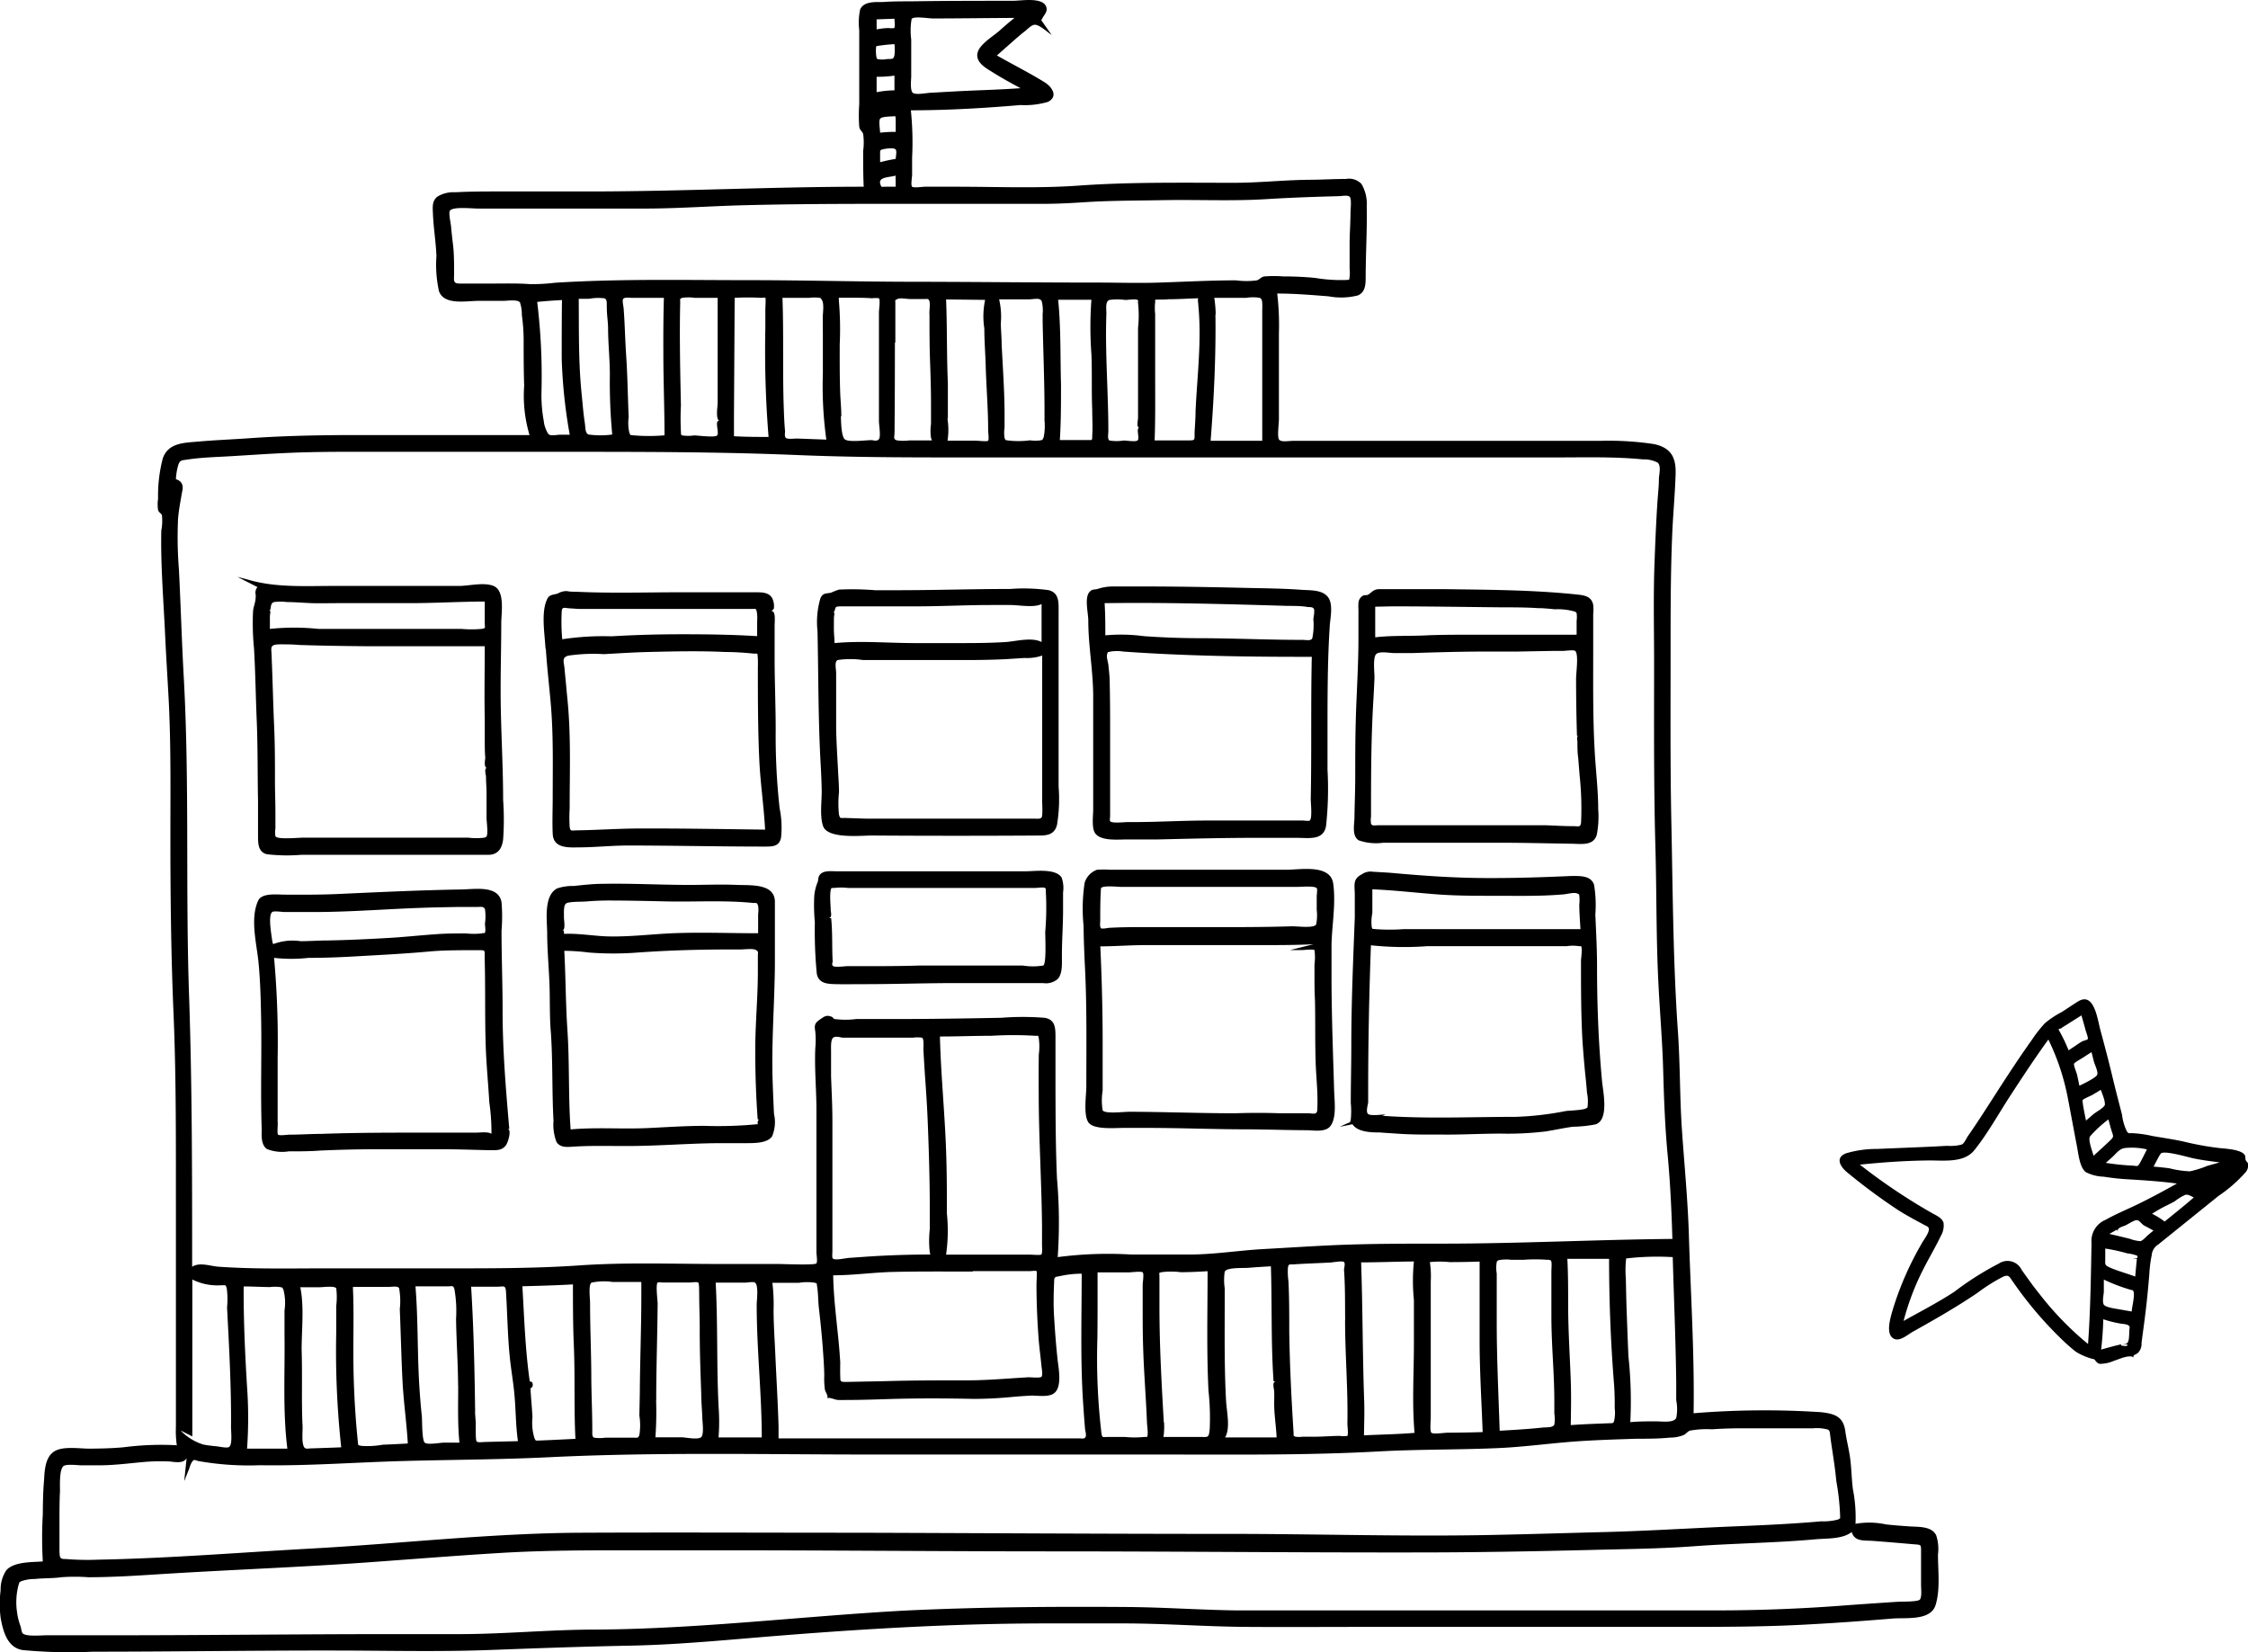 <?xml version="1.0" encoding="UTF-8"?> <svg xmlns="http://www.w3.org/2000/svg" viewBox="0 0 252.13 185.28"> <g id="Слой_2" data-name="Слой 2"> <g id="Слой_1-2" data-name="Слой 1"> <path d="M28.67,66.26c-.07.27.06.52,0,.77,0,.5-.25,1-.29,1.54a28.73,28.73,0,0,0,.11,4.15c.16,2.74.19,5.48.31,8.22.12,3,.08,5.94.14,8.91,0,1.28,0,2.55,0,3.83,0,.91,0,1.88,1,2.12a19.52,19.52,0,0,0,3.9.06H52.4c.83,0,1.68,0,2.51,0,1-.07,1.4-.77,1.52-1.72a31.18,31.18,0,0,0,0-4.43c0-4.16-.29-8.3-.28-12.46,0-2.45.07-4.9.07-7.35,0-1.16.45-3.65-.87-4.19-1.08-.44-2.74,0-3.86,0s-2.11,0-3.16,0H37.42c-3.07,0-6.27.19-9.23-.6l-1.57-.42,2.26,1.15A.92.92,0,0,0,28.67,66.26ZM54.58,86.12c-.29.1-.09.71-.07,1,0,.56.05,1.13.06,1.69,0,.73,0,1.46,0,2.19,0,.26,0,.53,0,.79s.2,1.74,0,2,.08,0-.24.15a7.31,7.31,0,0,1-1.81,0H34.05c-.69,0-2.94.24-3.16-.16a2.69,2.69,0,0,1,0-.85c0-.61,0-1.21,0-1.82,0-1.14-.05-2.28-.05-3.42,0-2.14,0-4.28-.1-6.42-.11-2.5-.16-5-.27-7.5,0-1.14-.34-1.49.94-1.51.71,0,1.43,0,2.14.07,2.46.08,4.92.12,7.39.14,4.48,0,9,0,13.43,0,0,2.73-.06,5.47,0,8.2,0,.75,0,1.51,0,2.26s0,1.37.06,2.06C54.39,85.29,54.27,86,54.58,86.12ZM30.73,67.52a5.42,5.42,0,0,1,1.45,0c.94,0,1.87.09,2.8.12s2.1,0,3.14,0h7.82c2.81,0,5.62-.17,8.43-.18v2.36c0,.63.15.62-.36.71a13,13,0,0,1-2.25,0H48.65c-3,0-6.1,0-9.15,0-1.26,0-2.52,0-3.78,0a26.14,26.14,0,0,0-5.45,0c0-.46,0-.92,0-1.38,0-.27.15-.67-.08-.76h.13C30.41,67.87,30.39,67.65,30.73,67.52Z"></path> <path d="M28.67,66.26Z"></path> <path d="M56.37,113.18c0-2.94-.12-5.87-.12-8.81a18.87,18.87,0,0,0,0-3.19c-.33-1.94-3-1.45-4.54-1.43-4.63.08-9.24.3-13.86.51-2,.09-3.94.08-5.91.07-.91,0-2.6-.23-3,.71-.9,2-.16,4.75.05,6.85s.26,4.34.3,6.52c.07,4-.08,8.1.06,12.14,0,.75-.11,1.85.61,2.32a4.69,4.69,0,0,0,2.42.25c1.18,0,2.35,0,3.53-.09q3.36-.15,6.72-.15h6.81c1.82,0,3.63.07,5.45.11.74,0,1.46.08,1.9-.63.24-.37.68-1.93,0-1.77l.33,0C56.73,122.1,56.36,117.66,56.37,113.18Zm-25.84-7.67c-.06-.58-.5-2.83,0-3.23.18-.15,1.15,0,1.38,0l3.3,0c4.12,0,8.25-.35,12.37-.48,1.28-.05,2.55-.06,3.83-.09.69,0,1.39,0,2.08,0,.47,0,.72-.08.9.23a5.64,5.64,0,0,1,0,1.64c0,.19.11.84,0,1s-.11,0-.37.1a8.63,8.63,0,0,1-1.76,0c-1.12,0-2.25,0-3.37.09-1.79.12-3.57.32-5.36.42-2.27.13-4.54.24-6.81.28-1,0-2,.08-3,.08a6.15,6.15,0,0,0-3.08.33A1.71,1.71,0,0,1,30.53,105.51Zm24.59,21.64c-.43-.28-1.37-.11-1.89-.13-.72,0-1.44,0-2.17,0-1.14,0-2.28,0-3.41,0-3.86,0-7.72,0-11.58.14-1.21,0-2.43.09-3.65.09-.17,0-1.09.13-1.23,0s0-1.19-.05-1.44c0-2.38,0-4.77,0-7.15a105.37,105.37,0,0,0-.4-11.24,17.17,17.17,0,0,0,3.86,0c1.71,0,3.44-.06,5.14-.16,2.83-.16,5.66-.3,8.48-.56,1.34-.12,2.69-.13,4-.14h1.47c.82,0,.65,0,.67.89.1,3.48,0,7,.14,10.43.09,1.92.27,3.83.38,5.74A23.61,23.61,0,0,1,55.12,127.15Z"></path> <path d="M61.21,72.58c.13,2.23.41,4.45.59,6.68.27,3.36.19,6.75.19,10.12,0,1.37-.06,2.75,0,4.12.07,1.56,1.54,1.56,2.81,1.53,1.81,0,3.62-.19,5.43-.21,5.18,0,10.35.12,15.52.12.9,0,1.65,0,1.85-1a10.78,10.78,0,0,0-.16-3.3A73.84,73.84,0,0,1,87,81.81c0-2.66-.12-5.31-.12-8V71.56c0-.47,0-.94,0-1.41s.16-1.76-.42-1.6c0,.08.32-.25.33-.29a2,2,0,0,0-.2-1.21c-.39-.62-1.1-.62-1.75-.63-1,0-2,0-3.05,0H76.5c-4,0-8,.13-11.92-.06-.33,0-.66,0-1-.07a1.89,1.89,0,0,0-1,.26c-.53.19-1,.07-1.26.75-.63,1.44-.23,3.76-.15,5.28C61.24,73.06,61.22,72.79,61.21,72.58ZM85,74.82c0,3.52,0,7.09.17,10.61.13,2.54.51,5.07.64,7.61-4.63-.06-9.26-.14-13.89-.13-2.39,0-4.77.17-7.16.21-.68,0-.79.16-.87-.42a17.19,17.19,0,0,1,0-2c0-3.92.15-7.88-.2-11.78-.06-.66-.13-1.31-.19-2s-.13-1.33-.19-2-.34-1.17.42-1.39a19.13,19.13,0,0,1,4-.17c1.64-.09,3.28-.2,4.93-.24,2.88-.07,5.81-.14,8.7,0,1,0,2.12.07,3.18.18.52,0,.39-.06.45.42A10.84,10.84,0,0,1,85,74.82ZM63,68.61c0-.62.37-.42.85-.39l1.08.07c.56,0,1.13,0,1.69,0H84.28c.53,0,.44-.09.58.21a4.11,4.11,0,0,1,.06,1.12c0,.57,0,1.14,0,1.72-2.78-.17-5.54-.21-8.33-.21s-5.37.07-8,.23a30.78,30.78,0,0,0-5.53.33A21.51,21.51,0,0,1,63,68.61Z"></path> <path d="M82.67,99.24c-1.79-.08-3.58,0-5.36,0-3.27,0-6.54-.19-9.81-.12-1,0-2.11.13-3.16.24a5.34,5.34,0,0,0-1.87.28c-1.5.82-1.12,3.51-1.1,4.91,0,1.88.17,3.74.25,5.61s0,3.81.17,5.72c.22,3.27.11,6.56.29,9.83a5.39,5.39,0,0,0,.34,2.37c.44.66,1.24.55,1.93.51,2-.13,4.06-.06,6.08-.07,3.53,0,7-.32,10.58-.32.92,0,1.83,0,2.74,0s2.33,0,2.85-.77a4.13,4.13,0,0,0,.21-2.51c-.06-1.2-.11-2.41-.15-3.61-.15-4.37.21-8.69.25-13.06,0-2.32,0-4.64,0-7C87,99.05,84.22,99.3,82.67,99.24Zm-19.42,5.12h-.33c.6.14.32-1.13.33-1.53s-.07-1.26.23-1.5,1.76-.19,2.22-.23c.83-.07,1.66-.11,2.49-.11,2.18,0,4.36.05,6.54.1,3.22.07,6.48-.15,9.7.17.54,0,.47,0,.6.33a3.22,3.22,0,0,1,0,.93v2.14c-3.2,0-6.39-.13-9.6,0-2.28.1-4.55.38-6.83.36-1.78,0-3.56-.37-5.33-.29A1.54,1.54,0,0,1,63.25,104.36ZM85,126.07a45.76,45.76,0,0,1-6,.19c-2.14,0-4.25.15-6.38.25-2.87.13-5.75-.11-8.62.15-.27-3.7-.11-7.43-.36-11.15-.2-3-.19-5.92-.35-8.88a23.1,23.1,0,0,1,2.75.19,35.08,35.08,0,0,0,5.52,0c3.25-.23,6.48-.33,9.75-.34l1.7,0c.45,0,1.47-.14,1.78.06s.21.21.21.65c0,.6,0,1.2,0,1.79,0,3-.31,6-.29,9q0,3.8.27,7.56c.12,0,.09,0,.14,0C85,125.7,84.93,125.86,85,126.07Z"></path> <path d="M92,84.92c.07,1.23.14,2.47.16,3.71s-.24,2.83.15,4c.5,1.5,4.32,1.06,5.53,1.07q9.4.06,18.82,0c1,0,1.64-.24,1.89-1.19a17.5,17.5,0,0,0,.18-4.28c0-1.62,0-3.24,0-4.86V68.65c0-1,.11-2.18-1.14-2.47a20.45,20.45,0,0,0-4.29-.13c-4.36,0-8.72.15-13.09.14-.68,0-1.37,0-2.06,0a32.24,32.24,0,0,0-4.05-.07,7.55,7.55,0,0,0-.87.34c-.6.14-.93,0-1.22.65a9.45,9.45,0,0,0-.32,3.67C91.79,75.49,91.77,80.22,92,84.92Zm24.78,6.79c-.15.15-.43.1-.73.1H102.7c-1.83,0-3.67,0-5.5,0l-2.41-.08c-.56,0-.56.1-.69-.37a11.78,11.78,0,0,1,0-2.52c0-.82-.07-1.65-.11-2.48-.08-1.55-.18-3.1-.21-4.66,0-1.35,0-2.71,0-4.07,0-.71,0-1.42,0-2.13,0-.5-.22-1.29.17-1.48a9.64,9.64,0,0,1,2.84,0l3.49,0c2.78,0,5.55,0,8.33,0q2,0,4.08-.09l2.2-.14a5.31,5.31,0,0,0,2-.27V87.18c0,.81,0,1.62,0,2.43C116.86,90,117,91.47,116.8,91.71ZM94.21,68c.69,0,1.41,0,2.1,0l2.44,0h4c2.79,0,5.57-.15,8.36-.15h2.23c.93,0,2.64.33,3.48-.11V72c-1.08-.57-2.82-.09-4,0-1.6.1-3.19.12-4.79.12h-5.43c-3,0-6-.28-9,0,0-.45-.06-.91-.07-1.37s0-.95,0-1.42c0-.29.15-.66-.09-.73h.14C93.75,68,93.68,68.05,94.21,68Z"></path> <path d="M93.17,102h0C93.17,101.89,93.15,101.5,93.17,102Z"></path> <path d="M91.61,109.2c.21,1.1,1.19,1.15,2.15,1.17s2.12,0,3.18,0c3.25,0,6.49-.11,9.73-.12H117a2,2,0,0,0,1.64-.47c.57-.64.45-1.82.46-2.61,0-1.63.12-3.26.13-4.89,0-.73,0-1.46,0-2.19a3.47,3.47,0,0,0-.16-1.67c-.66-1.06-3-.71-4-.71-.59,0-1.17,0-1.76,0H93.79c-.64,0-1.55-.13-1.91.5-.13.23-.09.49-.18.73a5.11,5.11,0,0,0-.38,1.64,20.83,20.83,0,0,0,.07,2.85A50.51,50.51,0,0,0,91.61,109.2ZM93.17,102c0-.38-.18-2.17.11-2.42,0,0,.22,0,.28,0a6.7,6.7,0,0,1,1.55,0h21c.24,0,.94-.11,1.09,0s.07.16.1.45a32.05,32.05,0,0,1-.07,4.49c0,.57.15,3.56-.22,3.76a7.17,7.17,0,0,1-2.31,0h-3.67c-2.64,0-5.28,0-7.92,0-2.38.08-4.76.07-7.14.07h-.91c-.26,0-1.37.15-1.6,0s-.07-.4-.07-.55c-.09-1.61,0-3.22-.17-4.83-.1,0-.24,0-.34,0,.53,0,.29-.68.27-1.07C93.18,102.11,93.18,102.13,93.17,102Z"></path> <path d="M122.61,77.9c0,1.35,0,2.7,0,4V90.8c0,.7-.21,2.13.26,2.7.7.86,2.63.63,3.61.64,1.14,0,2.27,0,3.4,0,3.69-.09,7.38-.18,11.08-.18h4.5c1.32,0,3,.33,3.27-1.36a38.56,38.56,0,0,0,.16-6.27c0-1.45,0-2.89,0-4.34,0-3.92,0-7.86.25-11.78.06-.93.43-2.5-.23-3.29s-1.95-.71-2.88-.77c-2.1-.16-4.22-.17-6.32-.22-3.8-.09-7.59-.16-11.39-.16H124.9a5.39,5.39,0,0,0-1.8.28c-.3.09-.6,0-.87.3-.64.63-.17,2.37-.17,3.25C122.06,72.35,122.58,75.1,122.61,77.9Zm24.5-3.38c-.09,5,0,10.07-.1,15.11,0,.43.19,2.12-.11,2.39-.09.08-.66,0-.77,0h-3.35q-3.72,0-7.43,0c-2.95,0-5.9.2-8.84.17-.37,0-1.76.17-2-.09-.06-.06,0-.53,0-.6v-3c0-1.92,0-3.85,0-5.77,0-2.08,0-4.17-.05-6.25,0-.58-.07-1.16-.13-1.74,0-.36-.28-1.07-.15-1.39s-.07-.16.38-.28a4.57,4.57,0,0,1,1.43,0c7,.5,14.09.6,21.14.59C147.12,74,147.11,74.23,147.11,74.52Zm-23-6.88c6.8-.09,13.6.11,20.4.31.73,0,1.47,0,2.2.13.27,0,.52,0,.64.18s0,.9-.05,1.15a7.18,7.18,0,0,1-.12,2.18c-.17.31-.67.17-1.12.17-3.82,0-7.64-.18-11.46-.19-2.11,0-4.21-.08-6.32-.23a19.42,19.42,0,0,0-4.31-.09c0-1.2,0-2.41-.08-3.61Z"></path> <path d="M152.39,94.24h0a5.94,5.94,0,0,0,2.75.27h13.15c2.63,0,5.26.07,7.9.11,1.08,0,2.51.3,2.9-1a10.83,10.83,0,0,0,.16-2.9c0-1.88-.21-3.76-.34-5.63-.27-4-.22-7.94-.22-11.91V68.83a4.78,4.78,0,0,0,0-1c-.2-1-1.06-1.08-1.93-1.17-4.95-.51-9.89-.52-14.86-.59-1.68,0-3.36,0-5.05,0-.7,0-1.41,0-2.12,0s-.86.37-1.3.63c-.13.08-.42,0-.59.12a1,1,0,0,0-.48.83,5.3,5.3,0,0,0,0,.69c0,1.09,0,2.18,0,3.27,0,3.09-.22,6.16-.3,9.24C152,82.92,152,85,152,87.1c0,1.56-.07,3.13-.09,4.69C151.88,92.55,151.63,93.77,152.39,94.24ZM156.11,68c4.12,0,8.24.07,12.36.11,1.33,0,2.66,0,4,.09.65,0,1.29.07,1.93.13a6.79,6.79,0,0,1,2.24.26c.19.15.1,0,.19.18a3,3,0,0,1,0,.84c0,.52,0,1,0,1.57-3.82,0-7.65,0-11.47,0-1.7,0-3.42,0-5.12.06-2,.12-4,0-6,.23,0-1.14,0-2.29,0-3.43Zm-2.34,23.63c0-4.22,0-8.49.24-12.7q.09-1.47.15-2.94c0-.65-.21-2.36.23-2.67s1.47-.08,2-.08,1.34,0,2,0c2.75-.09,5.48-.17,8.22-.17h3.56L174,73h1.26c.28,0,1.23-.15,1.41,0,.41.37.1,2.4.1,3.11q0,3.21.1,6.42H177c-.19.09-.09.44-.08.69,0,.6,0,1.19.09,1.79l.15,1.89a34.91,34.91,0,0,1,.17,5.31c-.05.62-.3.44-.91.44-1,0-2-.06-3-.1-.73,0-1.47,0-2.21,0H154.6c-.42,0-.7.11-.83-.17A2.63,2.63,0,0,1,153.77,91.59Z"></path> <path d="M121.69,108.54c.22,4.44.15,8.88.15,13.33,0,.92-.37,3.31.29,4.07s2.89.55,3.89.55h2.69c3.6,0,7.2.15,10.79.16,2.35,0,4.7.09,7.05.1.75,0,2,.25,2.6-.39.78-.87.53-2.79.49-3.86-.12-4.09-.28-8.19-.3-12.28,0-1.45,0-2.9,0-4.35.06-2.21.5-4.57.19-6.78s-3.73-1.55-5.25-1.55H124.53a10.59,10.59,0,0,0-1.49,0A2.24,2.24,0,0,0,121.65,99a19.42,19.42,0,0,0-.12,4.82C121.55,105.41,121.61,107,121.69,108.54Zm26,16.11c0,.37-.64.2-.93.2-1.07,0-2.14,0-3.21,0-1.67-.06-3.34-.06-5,0-4,0-7.92-.16-11.88-.17-.64,0-2.74.26-3-.16a6.83,6.83,0,0,1,0-2.21c0-1.84,0-3.68,0-5.51,0-3.57-.1-7.12-.26-10.67,1.65,0,3.32-.14,5-.14H133c2.8,0,5.59,0,8.39,0,2,0,4,0,5.92-.1l-2.63.66,1.29,0c.24,0,1.27-.13,1.46,0a6,6,0,0,1,0,1.59v1.14c0,.93,0,1.87.05,2.8.06,2.32,0,4.63.08,7C147.61,120.87,147.86,122.75,147.73,124.65ZM123.4,103.16c0-1.17,0-2.33.08-3.5,0-.41,1.91-.2,2.23-.2h17.63c.73,0,1.46,0,2.19,0,.38,0,1.9-.14,2.15.14.1.12,0,.74,0,.92,0,.5,0,1,0,1.49a5.35,5.35,0,0,1-.06,1.65c-.22.48-2.16.2-2.74.22-3.67.12-7.34.09-11,.09h-5.15c-1.48,0-3,0-4.43.09a2.91,2.91,0,0,1-.77.07C123.3,104,123.41,103.4,123.4,103.16Z"></path> <path d="M154.78,127c.67.06,1.35.09,2,.14,1.84.13,3.69.09,5.53.1,2,0,4-.11,6-.11a35.45,35.45,0,0,0,5-.24c1-.15,2.05-.39,3.09-.53a14.66,14.66,0,0,0,2.58-.27c1.51-.54.81-3.69.7-4.85-.4-4.3-.56-8.57-.56-12.89,0-1.93-.11-3.85-.19-5.78a14.19,14.19,0,0,0-.14-3.33c-.34-1.09-1.65-1-2.59-1-3.11.14-6.2.24-9.32.23-3.55,0-7.06-.24-10.6-.56-.77-.07-1.55-.1-2.32-.15a1.7,1.7,0,0,0-1.22.29c-1,.52-.82,1.1-.79,2.19,0,.89,0,1.78,0,2.66-.18,4.74-.39,9.47-.39,14.22,0,2.19-.06,4.38-.06,6.58a9.44,9.44,0,0,1,0,1.84c-.08.38,0,.27-.51.49l-.74.34,1.44-.29C152.28,127,153.93,127,154.78,127Zm-.86-24.68v0c0-.86,0-1.72,0-2.59,2.32.1,4.63.36,7,.55s4.66.18,7,.18,4.87.06,7.3-.15c.42,0,1.31-.29,1.7-.1s.09,0,.21.21a4.39,4.39,0,0,1,0,1c0,.93.08,1.86.13,2.78H157.42a22.06,22.06,0,0,1-3.15,0c-.43-.07-.29.07-.42-.23a5.05,5.05,0,0,1,.07-1.59C153.91,102.48,153.91,102.6,153.92,102.34Zm-.47,21.26v-1.14c0-5.48.11-11,.31-16.43a35,35,0,0,0,6.31.1h15.64a4.63,4.63,0,0,1,1.39,0s.19,0,.22,0c.19.18,0,1.41,0,1.62,0,2.85,0,5.7.14,8.55.08,1.33.19,2.65.32,4,.08.75.16,1.49.21,2.24a4.87,4.87,0,0,1,.06,1.66c-.2.35-2,.34-2.5.43a34.57,34.57,0,0,1-5.55.64c-5,0-10,.24-15-.12.13,0,.27-.11.41-.15-.41,0-1.76.21-2-.08S153.45,123.82,153.45,123.6Z"></path> <path d="M150.87,148.08c0-.85,0,1,0,0Z"></path> <path d="M160.46,143.66v0Z"></path> <path d="M2.56,185.05a56.23,56.23,0,0,0,7.9.18c8.94,0,17.89-.14,26.84-.13,5.87,0,11.77.16,17.64-.06,5.31-.2,10.59-.39,15.91-.49,5.58-.12,11.14-.69,16.7-1.13,9.94-.79,19.86-1.36,29.83-1.36H126c4.62,0,9.22.36,13.83.39s9,0,13.43,0h34.9c5.09,0,10.16,0,15.24-.31,3-.16,6-.39,8.91-.63,1.47-.11,4.23.27,4.78-1.51s.26-3.89.27-5.69a4.9,4.9,0,0,0-.2-2.13c-.52-1.05-2-.93-3-1s-1.75-.13-2.62-.22a8.81,8.81,0,0,0-3.43-.07,16.73,16.73,0,0,0-.3-3.93c-.15-1.2-.15-2.42-.33-3.62-.14-.94-.38-1.86-.51-2.8-.21-1.66-1.16-2-2.75-2.17a97.11,97.11,0,0,0-14.27.12c.11-6.67-.33-13.37-.53-20-.12-3.9-.5-7.77-.77-11.66-.26-3.71-.2-7.43-.46-11.15-.54-7.73-.57-15.47-.73-23.22-.14-6.57-.09-13.14-.09-19.71,0-4.42,0-8.83.2-13.25.1-2.09.29-4.16.36-6.25.07-1.82-.4-3-2.38-3.44a33.78,33.78,0,0,0-6.12-.37l-6.92,0H145c-.48,0-1.36.18-1.56-.17s0-1.75,0-2.25V43.7c0-2.11,0-4.21,0-6.32a30.2,30.2,0,0,0-.19-4.46c1.93,0,3.82.16,5.75.31a7.64,7.64,0,0,0,3.3-.1c.81-.36.86-1.14.87-1.93,0-2.69.17-5.4.12-8.08a4.34,4.34,0,0,0-.6-2.5,1.92,1.92,0,0,0-1.73-.55c-1.24,0-2.49.07-3.73.09-3,0-5.88.34-8.83.34-5.82,0-11.69-.1-17.49.32-4.55.32-9.18.12-13.74.12h-3.43c-.23,0-1.27.15-1.44,0s0-1.15,0-1.32V17.67a34.73,34.73,0,0,0-.14-5.3c4.07,0,8.23-.24,12.3-.59a9.13,9.13,0,0,0,3.09-.36c1.19-.63.41-1.7-.4-2.2-1.74-1.08-3.59-2-5.34-3l1.71-1.51c.46-.41.93-.82,1.43-1.21.25-.19.65-.63,1-.71.53-.14,1.47.78,2,1.13L117,2.57c-.28-.41-.24-.21-.06-.57s.67-.78.34-1.37c-.53-.95-2.81-.54-3.68-.54-3.81,0-7.62,0-11.43.06-1.07,0-2.13,0-3.2.08-.84,0-2.1-.09-2.5.84a7.13,7.13,0,0,0-.1,2.31v8.31a17.66,17.66,0,0,0,0,2.52c.06.39.33.51.44.81a7.27,7.27,0,0,1,0,1.92c0,1.34,0,2.67.06,4-10.34,0-20.66.54-31,.53H56.26c-1.73,0-3.47,0-5.2.09a3.46,3.46,0,0,0-2,.49c-.64.49-.53,1.25-.5,2,.07,1.57.33,3.11.39,4.68a13.62,13.62,0,0,0,.29,3.94c.59,1.59,3.05,1.07,4.42,1.07h2.77c.5,0,1.63-.19,1.89.18a4.36,4.36,0,0,1,.21,1.42,20.86,20.86,0,0,1,.2,2.62c0,1.76,0,3.52.06,5.29a15.44,15.44,0,0,0,.6,5.54H39.89c-4,0-8,.08-12,.36-1.84.13-3.69.2-5.53.36-1.62.15-3.48.1-4.1,1.89a16.5,16.5,0,0,0-.53,4.54,4.16,4.16,0,0,0,0,1.27c.09.27.34.35.43.56a5.73,5.73,0,0,1-.07,1.74c-.08,3.87.25,7.82.43,11.69.1,2.19.24,4.37.36,6.56.31,5.37.23,10.76.23,16.13,0,6.56.07,13.14.35,19.7.32,7.52.26,15.05.27,22.58V160a11.2,11.2,0,0,0,.1,2.08,32.55,32.55,0,0,0-5.92.22c-1.25.12-2.52.15-3.78.16s-3.15-.33-4.12.36S5,165,4.94,166c-.11,1.28-.13,2.56-.14,3.84a46.33,46.33,0,0,0,0,5.27c-1.13.09-3.25,0-4.1,1a3.87,3.87,0,0,0-.63,2.23,12.3,12.3,0,0,0,0,3.09C.34,182.92.81,184.79,2.56,185.05ZM188,154.89c0,.71,0,1.42,0,2.14a5,5,0,0,1,0,2c-.31.59-1.71.35-2.35.37-.93,0-1.87,0-2.8.09a46.81,46.81,0,0,0-.21-7.39c-.07-1.63-.13-3.26-.19-4.88-.05-1.28-.07-2.55-.1-3.83a12.08,12.08,0,0,1,0-1.9c.06-.47-.07-.32.39-.4a30.43,30.43,0,0,1,4.87-.11C187.74,145.59,187.94,150.24,188,154.89ZM102.21,2.34c.08-.25-.06-.14.1-.27.33-.25,1.91,0,2.3,0,3.06,0,6.11-.05,9.17-.06-.55.44-1.09.9-1.61,1.37-.69.63-2.24,1.53-2.51,2.47-.32,1.09.85,1.75,1.62,2.22,1,.64,2.11,1.24,3.18,1.82-2.51.18-5,.23-7.55.37l-2.47.14c-.43,0-1.75.29-2.07,0s-.17-1.5-.17-1.88V4.42A7.62,7.62,0,0,1,102.21,2.34Zm-1.75,15.48a17.56,17.56,0,0,0-1.75.37c0-.32,0-.65,0-1s0-.38.42-.47,1.18-.16,1.33.05S100.46,17.6,100.46,17.82Zm0,3.12H99.32c-.49,0-.44.1-.57-.25-.34-.89,1.1-.79,1.69-1C100.46,20.14,100.45,20.54,100.46,20.94Zm0-7.69c0,.51,0,1,0,1.54a14.76,14.76,0,0,0-1.75.09c0-.34-.18-1.29,0-1.56s1.29-.25,1.7-.29Zm-2.14-2.9V8.61a12.76,12.76,0,0,0,2-.13c0,.55,0,1.1,0,1.65A11.12,11.12,0,0,0,98.27,10.35Zm0-8.18,2-.07c0,.24.09.85,0,1s-.74,0-.9.06c-.37,0-.74.08-1.1.13Zm0,3a17.59,17.59,0,0,1,2-.22,5.71,5.71,0,0,1,0,1.24c-.11.5-.25.4-.87.44a2.76,2.76,0,0,1-1,0c-.22-.12-.06,0-.15-.23A4.09,4.09,0,0,1,98.27,5.21ZM59.4,31.86c-1.43-.1-2.88-.06-4.31-.06H51.55c-.84,0-.59-.43-.62-1.29,0-1.13,0-2.25-.16-3.37-.06-.54-.12-1.07-.17-1.61,0-.34-.33-1.66-.13-1.91.38-.48,2.53-.22,3.21-.23H72.24c3.81,0,7.61-.29,11.43-.38,5.18-.13,10.37-.15,15.56-.15H117c1.64,0,3.27-.09,4.91-.2,2.79-.17,5.6-.16,8.4-.21,4-.08,8,.13,11.92-.13,2.63-.16,5.26-.25,7.9-.32.34,0,1-.15,1.24.06s.11,1.35.1,1.7c0,1.16-.09,2.31-.1,3.46,0,1,0,1.94,0,2.92a4.61,4.61,0,0,1,0,.91c-.09.41.08.3-.4.35a17.41,17.41,0,0,1-3.45-.23c-1.2-.12-2.4-.17-3.6-.17a13.51,13.51,0,0,0-2.11,0c-.38.06-.54.35-.84.44a8.66,8.66,0,0,1-2.33,0c-2.88,0-5.76.16-8.64.25-2.28.08-4.58,0-6.86,0-6.82,0-13.64-.08-20.46-.09-6.2,0-12.39-.18-18.59-.18-7.27,0-14.59-.17-21.85.29A20.26,20.26,0,0,1,59.4,31.86Zm76.95,3.35h0a13.83,13.83,0,0,0-.16-1.81l2.19,0h1.4a4.71,4.71,0,0,1,1.5,0c.22.12.07,0,.21.2s.07,1.13.08,1.47c0,.61,0,1.22,0,1.83,0,1.13,0,2.26,0,3.38q0,4.58,0,9.15h-5.79c.37-4.67.6-9.45.54-14.14Zm-6.79,7v-7a5.83,5.83,0,0,1,0-1.32c0-.05,0-.23,0-.27s1.22,0,1.45-.06c1.12,0,2.25-.08,3.37-.11a1.34,1.34,0,0,0,0,.49c.09.8,0,.36,0,.12.43,3.94-.11,8.12-.29,12.06,0,.74-.06,1.47-.1,2.21-.05,1,.16,1.06-.69,1.06H129.5C129.59,47,129.56,44.59,129.56,42.19Zm-2,7.19c-.18.17-1.27,0-1.52,0a5,5,0,0,1-1.6,0c-.26-.14-.13-.71-.13-1.07,0-4.37-.38-8.78-.22-13.15,0-.56-.14-1.36.33-1.54a6.38,6.38,0,0,1,1.8,0c.21,0,1.19-.14,1.36,0s0,.18.06.34a13.1,13.1,0,0,1,0,2.8v8.49c0,.52,0,1,0,1.56,0,.33-.2,1,.11,1.15C127.41,48.08,127.84,49.14,127.6,49.38ZM119,43.15s0,0,0,0c-.09-3.17,0-6.37-.32-9.53h3.73a41.4,41.4,0,0,0,0,6.1c.09,2.06,0,4.12.09,6.17,0,1,.07,2,0,3,0,.53,0,.46-.5.46h-3.13C119,47.3,119,45.24,119,43.15Zm-2.26,6.23a4.53,4.53,0,0,1-1.22,0,9.69,9.69,0,0,1-2.58,0c-.37-.12-.07.12-.27-.25a3.89,3.89,0,0,1,0-1.18c0-.47,0-.93,0-1.4,0-2.64-.2-5.31-.33-8,0-.76-.08-1.52-.09-2.29a8.64,8.64,0,0,0-.19-2.69h3.37c.3,0,1-.13,1.19,0s.07,0,.21.19a4.08,4.08,0,0,1,.11,1.45c0,.27,0,.53,0,.8.06,3.25.2,6.49.21,9.74,0,.46,0,.93,0,1.39a6.44,6.44,0,0,1-.1,1.92C116.78,49.52,117.07,49.26,116.69,49.38Zm-10.43-2.44c0-1.35,0-2.69,0-4-.14-3.12-.07-6.24-.2-9.36l4.38.05a8.8,8.8,0,0,0-.09,3.2c0,1.36.11,2.73.15,4.1.07,2.46.28,4.9.28,7.36,0,.24.11,1,0,1.13s-1.15,0-1.39,0h-3.17A7.65,7.65,0,0,0,106.26,46.94Zm-5.89-8.52V35.25c0-.41,0-.86,0-1.27s-.08-.27.22-.44,1.15,0,1.48,0h1.49c.29,0,.48-.07.58.11.21.35,0,1.24.06,1.66,0,1.71,0,3.41.06,5.12s.11,3.19.11,4.79c0,.78,0,1.56,0,2.34a5.35,5.35,0,0,0,0,1.55,1.52,1.52,0,0,1,.09.28H102a5.31,5.31,0,0,1-1.38,0c-.48-.14-.29-.33-.29-1C100.36,45.07,100.37,41.75,100.37,38.42Zm-6.06,8.27c0-.84-.08-1.67-.12-2.5-.07-1.85-.06-3.7-.06-5.55a37.42,37.42,0,0,0-.1-5l0-.25,1.33,0c.8,0,1.59,0,2.39.06a2.9,2.9,0,0,1,.78,0c.17.19,0,1.29,0,1.55V47.25c0,.37.23,1.71,0,2s-.61.11-.86.11c-.65,0-2.63.28-3-.12S94.33,47.27,94.31,46.69Zm-2.07-9c0,1.42,0,2.83,0,4.24a43.21,43.21,0,0,0,.39,7.37l-3.29-.12c-.25,0-1,.09-1.22-.05s-.11-.59-.12-.8c-.08-.82-.11-1.63-.14-2.44-.15-4.16,0-8.33-.15-12.49h3a4.65,4.65,0,0,1,1.18,0c.23.11.06,0,.21.19.32.42.13,1.48.13,2Zm-9.89-4.29a28,28,0,0,1,3,0c.08,0,.37-.05.44,0s0,1.09,0,1.3c0,.68,0,1.36,0,2.05A120.59,120.59,0,0,0,86.2,49c-1.3,0-2.59,0-3.88-.08,0-.77,0-1.53,0-2.3ZM80.43,48.83c-.21.27-2.17,0-2.58,0a4.53,4.53,0,0,1-1.33,0c-.21-.13-.12-.11-.15-.42a28.81,28.81,0,0,1,0-2.94c0,.21,0,.63,0,0-.08-3.84-.17-7.67-.08-11.51,0-.47-.08-.44.24-.56a4.91,4.91,0,0,1,1.38,0h2.58V45.18c0,.43-.3,2.11.33,2C80,47,80.73,48.46,80.43,48.83Zm-10.21-9.1c-.11-1.69-.14-3.39-.27-5.08,0-.24-.19-.9-.06-1.12s.67-.13,1-.13c1.19,0,2.38,0,3.57,0-.06,2.07-.07,4.14-.06,6.21,0,3.07.13,6.13.13,9.21a20.55,20.55,0,0,1-3.51,0c-.42-.08-.23.08-.42-.24a4.84,4.84,0,0,1-.09-1.79C70.41,44.41,70.38,42.05,70.22,39.73Zm-1.55,9a9.8,9.8,0,0,1-2.65,0c-.42-.15-.35-.84-.43-1.32-.16-1-.23-2-.34-3.08-.38-3.62-.31-7.18-.34-10.82l1.16,0a5.38,5.38,0,0,1,1.74-.05c.33.15.22.66.25,1.1,0,.71.12,1.43.14,2.15,0,1.78.2,3.56.2,5.34A62.34,62.34,0,0,0,68.67,48.76ZM63,40.18c0,.6,0,.29,0,0a57.4,57.4,0,0,0,.9,8.57H62.84c-.26,0-1,.14-1.24,0S61,47.64,61,47.28A16.08,16.08,0,0,1,60.73,44a68.61,68.61,0,0,0-.48-10.14c.93-.1,1.85-.16,2.78-.21C63,35.8,63,38,63,40.17,63,39.91,63,39.67,63,40.18ZM19.73,53.74A6.75,6.75,0,0,1,20,52.13c.2-.55.36-.49,1-.59,1.62-.25,3.28-.28,4.92-.38,1.86-.11,3.72-.24,5.59-.33,3.83-.2,7.68-.16,11.52-.16H63.31c8.69,0,17.39,0,26.07.36,6,.25,11.89.27,17.84.27h67.3c3.24,0,6.53-.1,9.76.22a3.21,3.21,0,0,1,1.65.37c.39.35.16,1.28.13,1.75,0,.91-.11,1.81-.17,2.71-.14,2.14-.23,4.28-.31,6.43-.15,3.68-.07,7.37-.06,11,0,7-.05,14,.14,21,.15,5.14.08,10.27.34,15.41.16,3.3.45,6.58.54,9.88s.21,6.45.52,9.67c.28,3.06.42,6.13.51,9.2-8.62.08-17.25.53-25.86.53-4,0-7.92,0-11.87.16-2.72.12-5.44.3-8.16.45s-5.39.59-8.11.61c-2.23,0-4.46,0-6.7,0a43.56,43.56,0,0,0-8.24.29,56.35,56.35,0,0,0-.08-8.81c-.15-3.37-.16-6.77-.17-10.14v-5.71c0-1,0-2-1.25-2.18a31,31,0,0,0-4.82,0c-3.67.07-7.35.13-11,.14-1.75,0-3.5,0-5.25,0a9.59,9.59,0,0,1-2.45,0c-.12,0-.19-.2-.32-.25-.56-.21-.75-.09-1.21.22-.66.45-.78.64-.64,1.42a10.26,10.26,0,0,1,0,1.91c-.09,2.17.1,4.33.13,6.49,0,2.43,0,4.85,0,7.28v9.1c0,.23.14,1,0,1.23s-3.76.07-4.36.07H80.62c-5.2,0-10.45-.2-15.64.16s-10.61.33-15.91.33H36.61c-4,0-8.06.1-12.06-.18-.95-.06-2.14-.55-3,0,0-10,0-20-.33-30-.44-12.09.06-24.22-.62-36.31-.22-3.95-.33-7.9-.53-11.85a45.54,45.54,0,0,1-.1-5.72c.08-1,.28-2,.45-3C20.56,54.65,20.57,54,19.73,53.74ZM176.18,155.05c-.1-2.92-.3-5.83-.3-8.75,0-1.72,0-3.42-.09-5.13,1.56,0,3.12,0,4.68,0,0,4.53.17,9.08.52,13.6a30,30,0,0,1,.11,3.14,4.13,4.13,0,0,1-.09,1.54c-.14.19-.2.15-.53.16-1.44.06-2.87.1-4.31.21C176.2,158.2,176.23,156.62,176.18,155.05ZM174,147.63c0,3.19.33,6.36.33,9.54,0,.45,0,.91,0,1.37a3.89,3.89,0,0,1,0,1.23c-.19.36-.86.28-1.36.33-1.58.17-3.17.26-4.77.35-.13-4-.33-8.07-.33-12.13,0-1.84,0-3.68,0-5.51a3.61,3.61,0,0,1,0-1.27c.12-.25,0-.07.2-.21a4.4,4.4,0,0,1,1.41-.05l1.42,0a17.51,17.51,0,0,1,2.61,0c.26,0,.31,0,.44.1s.05,1,.05,1.15C174,144.18,174,145.91,174,147.63Zm-13.53,9.93V147.4c0-1.24,0-2.47,0-3.71v0a10.27,10.27,0,0,0-.1-2.15,11,11,0,0,1,2.22,0q1.68,0,3.36-.06c0,3,0,5.92,0,8.88,0,3.42.22,6.82.34,10.24-1.3.05-2.61.06-3.92.07-.35,0-1.63.2-1.83,0s-.06-1.43-.07-1.76ZM153,157c0,.25,0,.79,0,0-.18-5.14-.16-10.29-.34-15.43,2,0,4-.09,5.92-.1a21.5,21.5,0,0,0,0,4.32v4.9c0,3.29-.22,6.7.07,10-1.88.16-3.78.18-5.67.28C153,159.63,153.05,158.32,153,157Zm-2.14-8.94c0,3.87.34,7.75.26,11.61,0,.18.12,1.2,0,1.36a2.65,2.65,0,0,1-.84,0c-.87,0-1.73.08-2.6.09H146.1a2.75,2.75,0,0,1-.81,0c-.26-.13-.18,0-.21-.52-.24-3.78-.43-7.54-.48-11.32,0-1.87,0-3.74-.09-5.6a7.8,7.8,0,0,1-.06-1.52c.09-.46.14-.33.7-.37,1.35-.09,2.69-.13,4-.2.25,0,1.42-.23,1.59-.06s0,.73,0,.85C150.88,144.33,150.85,146.2,150.87,148.08Zm-13.33,9.32c-.22-3.7-.17-7.44-.17-11.14v-1.78a6.3,6.3,0,0,1,0-1.84c.23-.51,2-.39,2.66-.44.84-.07,1.68-.12,2.52-.17.14,4.29,0,8.62.3,12.9a1.88,1.88,0,0,0,.34,0c-.57,0-.29.74-.27,1.13s0,.93,0,1.39c0,1.26.22,2.51.27,3.77H137.4C138,160.25,137.61,158.42,137.54,157.4Zm-7,2.13c-.25-4.33-.49-8.63-.49-13v-1.46c0-.61,0-1.21,0-1.81s-.11-.46.24-.57a8.68,8.68,0,0,1,2.16,0c1,0,2-.05,3-.11,0,4.46-.12,8.94.1,13.39a28.23,28.23,0,0,1,.14,4.31c-.11,1-.15.89-1,.89h-4.19C130.57,160.64,130.59,160.09,130.56,159.53Zm-7.46-16.82h3.52c.31,0,1.4-.15,1.57,0s0,1.15,0,1.37v2.48c0,1.49,0,3,.05,4.47.08,2.84.32,5.66.43,8.49,0,.27.19,1.46,0,1.65,0,0-.26,0-.32,0a10.73,10.73,0,0,1-2.12,0h-1.94c-.61,0-.64.13-.73-.46a72,72,0,0,1-.45-10.59C123.11,147.67,123.1,145.19,123.1,142.71ZM87.32,159.94c0-.74,0-.23,0,0-.08-2.74-.25-5.47-.37-8.21-.07-1.57-.18-3.15-.19-4.73a20.57,20.57,0,0,0-.13-3.14h3a5.37,5.37,0,0,1,1.79,0c.28.14.15,0,.22.38.14.81.11,1.68.21,2.5.16,1.38.3,2.75.41,4.14.08,1.11.17,2.23.19,3.35a8.65,8.65,0,0,0,.07,1.61c.06.3.42.71.25,1,.17-.22.83.14,1.21.16s.75,0,1.13,0c1.74,0,3.48-.07,5.23-.12,3-.08,5.93-.06,8.9,0,1.33,0,2.64-.07,4-.19q1.23-.12,2.46-.18c.72,0,1.82.18,2.45-.21,1-.65.6-2.69.48-3.72-.18-1.6-.3-3.21-.4-4.82-.09-1.33-.06-2.67,0-4,0-.65.12-.53.79-.68a11.09,11.09,0,0,1,2.3-.24c0,4.82-.16,9.67.16,14.48.06.9.12,1.81.2,2.71,0,.47.32,1.1-.1,1.28a1.55,1.55,0,0,1-.43,0c-1,0-2,0-3,0H87.32c0-.42,0-.84,0-1.25Zm16.25-42.18c.05.94.11,1.88.17,2.83.14,1.89.26,3.78.33,5.68.11,2.79.19,5.57.21,8.37,0,1.07,0,2.15,0,3.23a11.53,11.53,0,0,0,0,2.56,2,2,0,0,1,.06.26c-2.4,0-4.78.08-7.17.24l-1.82.13c-.39,0-1.64.32-1.93.09-.13-.1-.06-.61-.06-.8V125.71c0-1.67-.09-3.34-.15-5,0-.93,0-1.87,0-2.8,0-.39-.06-1.31.24-1.54s.87,0,1.1,0l1.37,0c1,0,1.93,0,2.89,0h3.59a3.7,3.7,0,0,1,1,0C103.66,116.47,103.56,117.4,103.57,117.76Zm12.93,4.79c0,5,.32,9.9.37,14.86,0,.73,0,1.47,0,2.21,0,.23.07,1-.1,1.08s-1.06,0-1.31,0h-9.35a18.71,18.71,0,0,0,.09-4.61c0-2.16,0-4.33-.07-6.49-.13-4.46-.6-8.9-.71-13.36,1.93,0,3.85-.08,5.78-.08a40.07,40.07,0,0,1,4.9,0c.43,0,.31-.07.41.29a6.85,6.85,0,0,1,0,1.81C116.49,119.66,116.49,121.1,116.5,122.55Zm-7.39,20h6.43c.11,0,.63-.07.71,0s0,1.22,0,1.45c0,2,.08,3.92.22,5.88.07,1.06.22,2.1.32,3.15,0,.21.23,1.21,0,1.38s-1.35,0-1.67.06c-2.28.13-4.51.34-6.79.33-3,0-6,0-9,.09l-4.5.09c-.64,0-.57-.1-.59-.68s0-1.06,0-1.59l0,.08c-.18-3.26-.74-6.5-.79-9.77,2.13,0,4.26-.29,6.38-.37C103,142.57,106,142.6,109.11,142.6ZM80.6,157.84c-.24-4.66-.08-9.33-.33-14h3.32c.2,0,.93-.13,1.09,0,.43.33.19,2,.19,2.48,0,5,.56,9.91.57,14.88H80.59A22.17,22.17,0,0,0,80.6,157.84Zm-7-.77c0-3.63.13-7.26.16-10.89,0-.37-.24-2.1,0-2.35.06-.06.52,0,.61,0h3c.17,0,.79-.1.93,0s.11,1,.12,1.32c0,1.38.07,2.75.06,4.13,0,2.36.09,4.72.17,7.07,0,.87.09,1.75.12,2.62,0,.46.23,1.93-.15,2.22s-1.8,0-2.11,0h-3A40.8,40.8,0,0,0,73.59,157.07Zm-1.89,1.68a6.91,6.91,0,0,1,0,2.18c-.15.41-.25.29-.74.3-1,0-2,0-3.07,0a4.55,4.55,0,0,1-1.27,0c-.26-.14-.19-.47-.2-.83,0-1.9-.09-3.8-.11-5.69,0-2.88-.14-5.76-.14-8.64,0-.47-.21-2,.17-2.23a6.78,6.78,0,0,1,2.38-.07h3.2c0,.5,0,1,0,1.51,0,3.68-.15,7.36-.17,11Zm-12.2-3.09c.32,0,.36-.8-.09-.72-.51-3.55-.62-7.12-.83-10.69,1.89-.05,3.78-.1,5.67-.21,0,2.29,0,4.57.1,6.85.15,3.49,0,7,.18,10.47l-2.66.13-1.39.06c-.46,0-.37.07-.54-.24a6,6,0,0,1-.23-2.39C59.67,157.83,59.54,156.74,59.5,155.66Zm-6.22,2.64c-.06-4.66-.16-9.34-.45-14h2.91c.72,0,.95-.23,1,.55.15,2.39.18,4.79.41,7.18.14,1.47.41,2.93.54,4.4.16,1.73.14,3.46.39,5.19l-3.64.09c-.33,0-.87.11-1-.08s-.08-1.62-.09-2S53.29,158.76,53.28,158.3Zm-1.9-2.89c0,2.12-.07,4.27.14,6.38l-1.77,0c-.41,0-1.79.27-2.12,0s-.28-2.54-.33-3c-.13-1.23-.23-2.47-.3-3.7-.2-3.6-.12-7.23-.41-10.83h3.56c.58,0,.67-.15.81.33a14.21,14.21,0,0,1,.18,3.33C51.19,150.45,51.37,152.93,51.38,155.41ZM39.59,144.57a2.18,2.18,0,0,1,0-.25h4c.37,0,1-.13,1.17.13a8.06,8.06,0,0,1,.08,2.36c.11,2.67.17,5.34.3,8,.12,2.37.46,4.71.6,7.07-.94.06-1.88.1-2.82.14a9.65,9.65,0,0,1-2.38.13c-.42-.1-.36,0-.41-.51-.29-2.87-.45-5.72-.49-8.6S39.71,147.38,39.59,144.57Zm-5.67,15.1c-.11-2.77,0-5.54-.09-8.31,0,.19,0,.31,0,0,0-2.25.3-4.82-.15-7h2.11c.46,0,1.65-.18,1.92.1a8,8,0,0,1,0,2v3a100.22,100.22,0,0,0,.56,12.85c-1.11.05-2.23.08-3.34.12-.38,0-.66.12-.82-.14C33.77,161.72,34,160.28,33.92,159.67Zm-.1-8.63c0-.14,0-.1,0,0Zm-6.11,4.5c0,.27,0,.62,0,0-.23-3.75-.4-7.52-.38-11.27,1,0,2,.06,2.93.07a4.5,4.5,0,0,1,1.16,0c.37.11.16-.07.37.3a5.78,5.78,0,0,1,.12,2.32c0,.92,0,1.85,0,2.78.06,4.22-.21,8.53.32,12.72-1.5,0-3,0-4.52,0A48.8,48.8,0,0,0,27.71,155.54Zm-2.24-9c0-.17,0-.36,0,0a1.14,1.14,0,0,1,0,.15c.23,4.43.48,8.92.44,13.35,0,.56.18,2-.23,2.24-.24.15-1.15-.07-1.45-.09A14.28,14.28,0,0,1,22.8,162a6,6,0,0,1-2.55-1.58l1.32.67v-17.6h0a6.27,6.27,0,0,0,3.15.65c.64,0,.57-.1.71.33A9.11,9.11,0,0,1,25.47,146.56Zm-18.8,26.8c0-1,0-1.92,0-2.88s0-2.17.06-3.25c0-.59-.09-2.28.35-2.76.29-.31,1.62-.12,2.08-.12l1.94,0c1.64,0,3.25-.21,4.88-.36a21.62,21.62,0,0,1,2.79-.08c.69,0,1.71.35,2.16-.35l-.27,2.56c.19-.46.37-.93.56-1.39a3.36,3.36,0,0,1,.32-.78c.29-.31.18-.2.76-.07a32.48,32.48,0,0,0,6.83.46c5.33.09,10.63-.32,16-.47,5.5-.15,11-.16,16.51-.43,12.09-.59,24.22-.3,36.32-.3h32.27c8.16,0,16.31.1,24.46-.35,4.57-.25,9.15-.17,13.72-.39,2.65-.14,5.28-.49,7.93-.7,2.38-.18,4.78-.25,7.16-.33,1.27,0,2.56,0,3.83-.13a4,4,0,0,0,1.54-.3c.25-.14.43-.4.67-.48a10.49,10.49,0,0,1,2.45-.15c1.32-.09,2.64-.12,4-.11l5.47,0c.63,0,1.26,0,1.88,0a4.58,4.58,0,0,1,1.7.15c.22.15.2.44.24.73.21,1.67.52,3.28.67,5a27.68,27.68,0,0,1,.43,3.84c0,.5.07.3-.23.51a6.36,6.36,0,0,1-1.87.2c-3.59.32-7.18.46-10.78.61-4.72.21-9.41.5-14.14.61-3.87.1-7.74.22-11.61.3-10.09.22-20.21-.12-30.3-.11-13.74,0-27.47-.09-41.2-.13-10.39,0-20.79-.05-31.19,0-10.12.06-20.18,1.23-30.27,1.78-7.91.44-15.84,1.09-23.76,1.24a29.33,29.33,0,0,1-3.63-.07c-.25,0-.51,0-.63-.17S6.67,173.63,6.67,173.36Zm-4.6,4.43c.19-.48,0-.25.31-.44a4.35,4.35,0,0,1,1.51-.25c1-.11,2-.06,3-.2a20.11,20.11,0,0,1,3,0c2.68,0,5.36-.17,8-.34,8.08-.51,16.17-.79,24.24-1.39,4.7-.34,9.41-.72,14.12-1s9.27-.29,13.92-.29h11c12.31,0,24.61.12,36.92.12,13.58,0,27.16.14,40.74.12,6.55,0,13.08-.12,19.62-.28,3.83-.1,7.66-.13,11.48-.41,4.55-.34,9.1-.37,13.64-.78,1.31-.12,3.06,0,4.11-.82.34,1.14,1.46.91,2.44,1,1.5.11,3,.24,4.48.37.86.07.86,0,.86.76s0,1.29,0,1.93,0,1.26,0,1.88c0,.36.11,1.35-.13,1.63s-2,.22-2.61.26c-2.11.14-4.22.28-6.32.44q-6.85.51-13.72.52H146.13c-2.51,0-5,0-7.54,0-4.05-.06-8.08-.35-12.13-.38-8.32-.06-16.65,0-24.95.4-11.56.63-23.08,2.06-34.67,2.13-5.12,0-10.24.51-15.36.51h-7.7c-10.39,0-20.77.13-31.16.13-2.47,0-4.95,0-7.42,0-.51,0-2.3.17-2.66-.22-.13-.14-.17-.6-.23-.78a7,7,0,0,1-.4-1.6A7.59,7.59,0,0,1,2.07,177.79Z"></path> <path d="M176.18,155.05c0,.59,0-.43,0,0Z"></path> <path d="M116.5,122.55c0-.81,0,.59,0,0Z"></path> <path d="M119,43.15h0C119,44.05,119,43.31,119,43.15Z"></path> <path d="M74.35,39.57c0-.85,0,.55,0,0Z"></path> <path d="M112.61,46.55c0,.81,0-.86,0,0Z"></path> <path d="M134.38,33.93s0,0,0,.12S134.38,34,134.38,33.93Z"></path> <path d="M242.05,139.56c-.17.15.32-.25,0,0Z"></path> <path d="M251.87,130.1c-.06-.18,0-.38-.1-.56-.38-.64-2.2-.72-2.84-.79a32.73,32.73,0,0,1-3.69-.65c-1.27-.31-2.58-.48-3.87-.71a12.4,12.4,0,0,0-2.27-.31c-.41,0-.33.06-.55-.19A5.79,5.79,0,0,1,238,125c-.34-1.31-.68-2.62-1-3.93-.44-1.87-.93-3.72-1.43-5.57-.33-1.2-.69-4.33-2.52-3.18-.63.39-1.23.81-1.85,1.2a9.88,9.88,0,0,0-1.86,1.24,14.88,14.88,0,0,0-1.46,1.87c-1.6,2.24-3.1,4.57-4.59,6.89-.83,1.29-1.66,2.58-2.54,3.84-.2.28-.45.89-.74,1a5.07,5.07,0,0,1-1.64.14c-2.6.15-5.21.23-7.82.35a12,12,0,0,0-3.47.48c-1.33.49-.64,1.55.1,2.15a66.67,66.67,0,0,0,5.61,4.16c.95.62,1.95,1.14,2.94,1.68.31.17.62.24.61.53,0,.48-.64,1.27-.85,1.68a35.22,35.22,0,0,0-3.16,7.2c-.23.83-.95,2.87.08,3.4.68.35,1.56-.47,2.16-.8,2.47-1.38,4.89-2.76,7.23-4.35a20,20,0,0,1,2.8-1.77c.76-.35.76,0,1.22.61a42.49,42.49,0,0,0,5.39,6.35,19.69,19.69,0,0,0,1.61,1.42,7.06,7.06,0,0,0,1.81.79c.13.05.16,0,.27.08s.25.41.6.49a3.92,3.92,0,0,0,1.59-.34c.52-.15,2-.87,2.3-.25-.34-.42.16-.41.4-.64a1.46,1.46,0,0,0,.4-1.1c.12-1,.27-2,.39-3,.2-1.55.35-3.12.48-4.68a14.59,14.59,0,0,1,.27-2.18,1.56,1.56,0,0,1,.74-1.2l6.75-5.44a15.85,15.85,0,0,0,3.07-2.69,1.15,1.15,0,0,0,.22-1C252.05,130.33,251.92,130.22,251.87,130.1Zm-15-.3c.51-.46.84-1,1.52-1.06a7.44,7.44,0,0,1,2.4.16c-.25.5-.49,1-.77,1.5s-.3.35-.84.32a27.55,27.55,0,0,1-3-.31Zm-.4-4.28c.12.44.23.89.37,1.32.22.68.27.64-.31,1.19s-1.15,1.06-1.72,1.59c-.11-.46-.69-1.87-.37-2.21A13.46,13.46,0,0,1,236.5,125.52Zm-.45-1.53c-.12.29-1,.75-1.27,1l-.79.68c-.12-.62-.26-1.24-.35-1.87,0-.18-.09-.32,0-.45s.86-.44,1.1-.58h0s0,0,0,0l.91-.55C235.75,122.59,236.2,123.62,236.05,124Zm-1.44-6,.27,1.08c.1.34.49,1.12.37,1.45s-1.49,1-2,1.24c-.09-.44-.18-.89-.29-1.33-.06-.24-.4-1-.3-1.16s1-.64,1.25-.83Zm-3.38-2.7,2.25-1.42c.16.56.32,1.12.47,1.68.06.21.33.89.23,1a2.58,2.58,0,0,1-.55.2,6.36,6.36,0,0,0-.59.37l-1,.67a18.85,18.85,0,0,0-1.14-2.35A1.5,1.5,0,0,1,231.23,115.31Zm2.47,35a35,35,0,0,1-5-5.27c-.68-.84-1.3-1.73-1.93-2.61a1.75,1.75,0,0,0-2.55-.71,33.61,33.61,0,0,0-5,3.17c-1.84,1.2-3.78,2.2-5.69,3.27a28.87,28.87,0,0,1,2.18-5.74c.64-1.27,1.38-2.5,2-3.8a2.28,2.28,0,0,0,.3-1.48c-.17-.54-.81-.81-1.26-1.06a66.15,66.15,0,0,1-8.12-5.45c2.6-.27,5.24-.45,7.85-.47,1.67,0,3.88.27,5-1.17,1.5-1.87,2.69-4.05,4-6.06s2.79-4.27,4.29-6.33a26.11,26.11,0,0,1,2.2,6.65c.34,1.77.66,3.53,1,5.29.16.78.29,2.39,1,2.93a4.71,4.71,0,0,0,2,.51c.84.13,1.67.23,2.51.28,1.92.12,3.81.23,5.71.49-1.54.86-3.09,1.7-4.68,2.46-1.12.53-2.24,1-3.33,1.61a2.57,2.57,0,0,0-1.57,2.63c-.07,3.75-.12,7.54-.39,11.29Zm6-9.13c-.07.66-.13,1.32-.19,2-.93-.35-1.92-.61-2.82-1-.54-.26-.57-.27-.54-.88q0-.63,0-1.26a19.09,19.09,0,0,1,2.47.54,4.65,4.65,0,0,1,1.09.25c.25.38-.34.29-.4.39Zm1.29-2.69c-.27.22-.61.67-.92.72a4.17,4.17,0,0,1-1.15-.26c-.77-.19-1.54-.38-2.31-.55l.84-.48a1.61,1.61,0,0,1,.15.33c-.26-.54.44-.63.84-.82s1.05-.66,1.34-.56.49.46.72.58.71.38,1.06.57ZM238.84,149c-.05.37,0,1.24-.19,1.53s-.45.2-.65.25l.62,0c0,.29-.49.13-.72.12v-.14c-.75.17-1.5.38-2.24.59.13-1.14.21-2.26.24-3.4a12.34,12.34,0,0,0,1.69.44C238,148.51,239,148.42,238.84,149Zm.25-4.33c.55,0,0,1.9,0,2.41l-1.38-.24c-.37-.07-1.54-.21-1.75-.53s0-1.19,0-1.47l0-1.34A19.61,19.61,0,0,0,239.09,144.68Zm3.68-7.68a7.79,7.79,0,0,0-1.4-.87,16,16,0,0,1,1.78-1c.26-.13.52-.26.78-.41a5.57,5.57,0,0,1,1.18-.72c.32-.06.61.15.94.3C245,135.21,243.87,136.1,242.77,137Zm4.79-6.24a11.24,11.24,0,0,1-1.95.61,11.21,11.21,0,0,1-2.29-.34c-.59-.08-1.18-.14-1.78-.19.26-.48.5-1,.79-1.44s3,.37,3.62.5c1,.22,2,.33,3,.47Z"></path> </g> </g> </svg> 